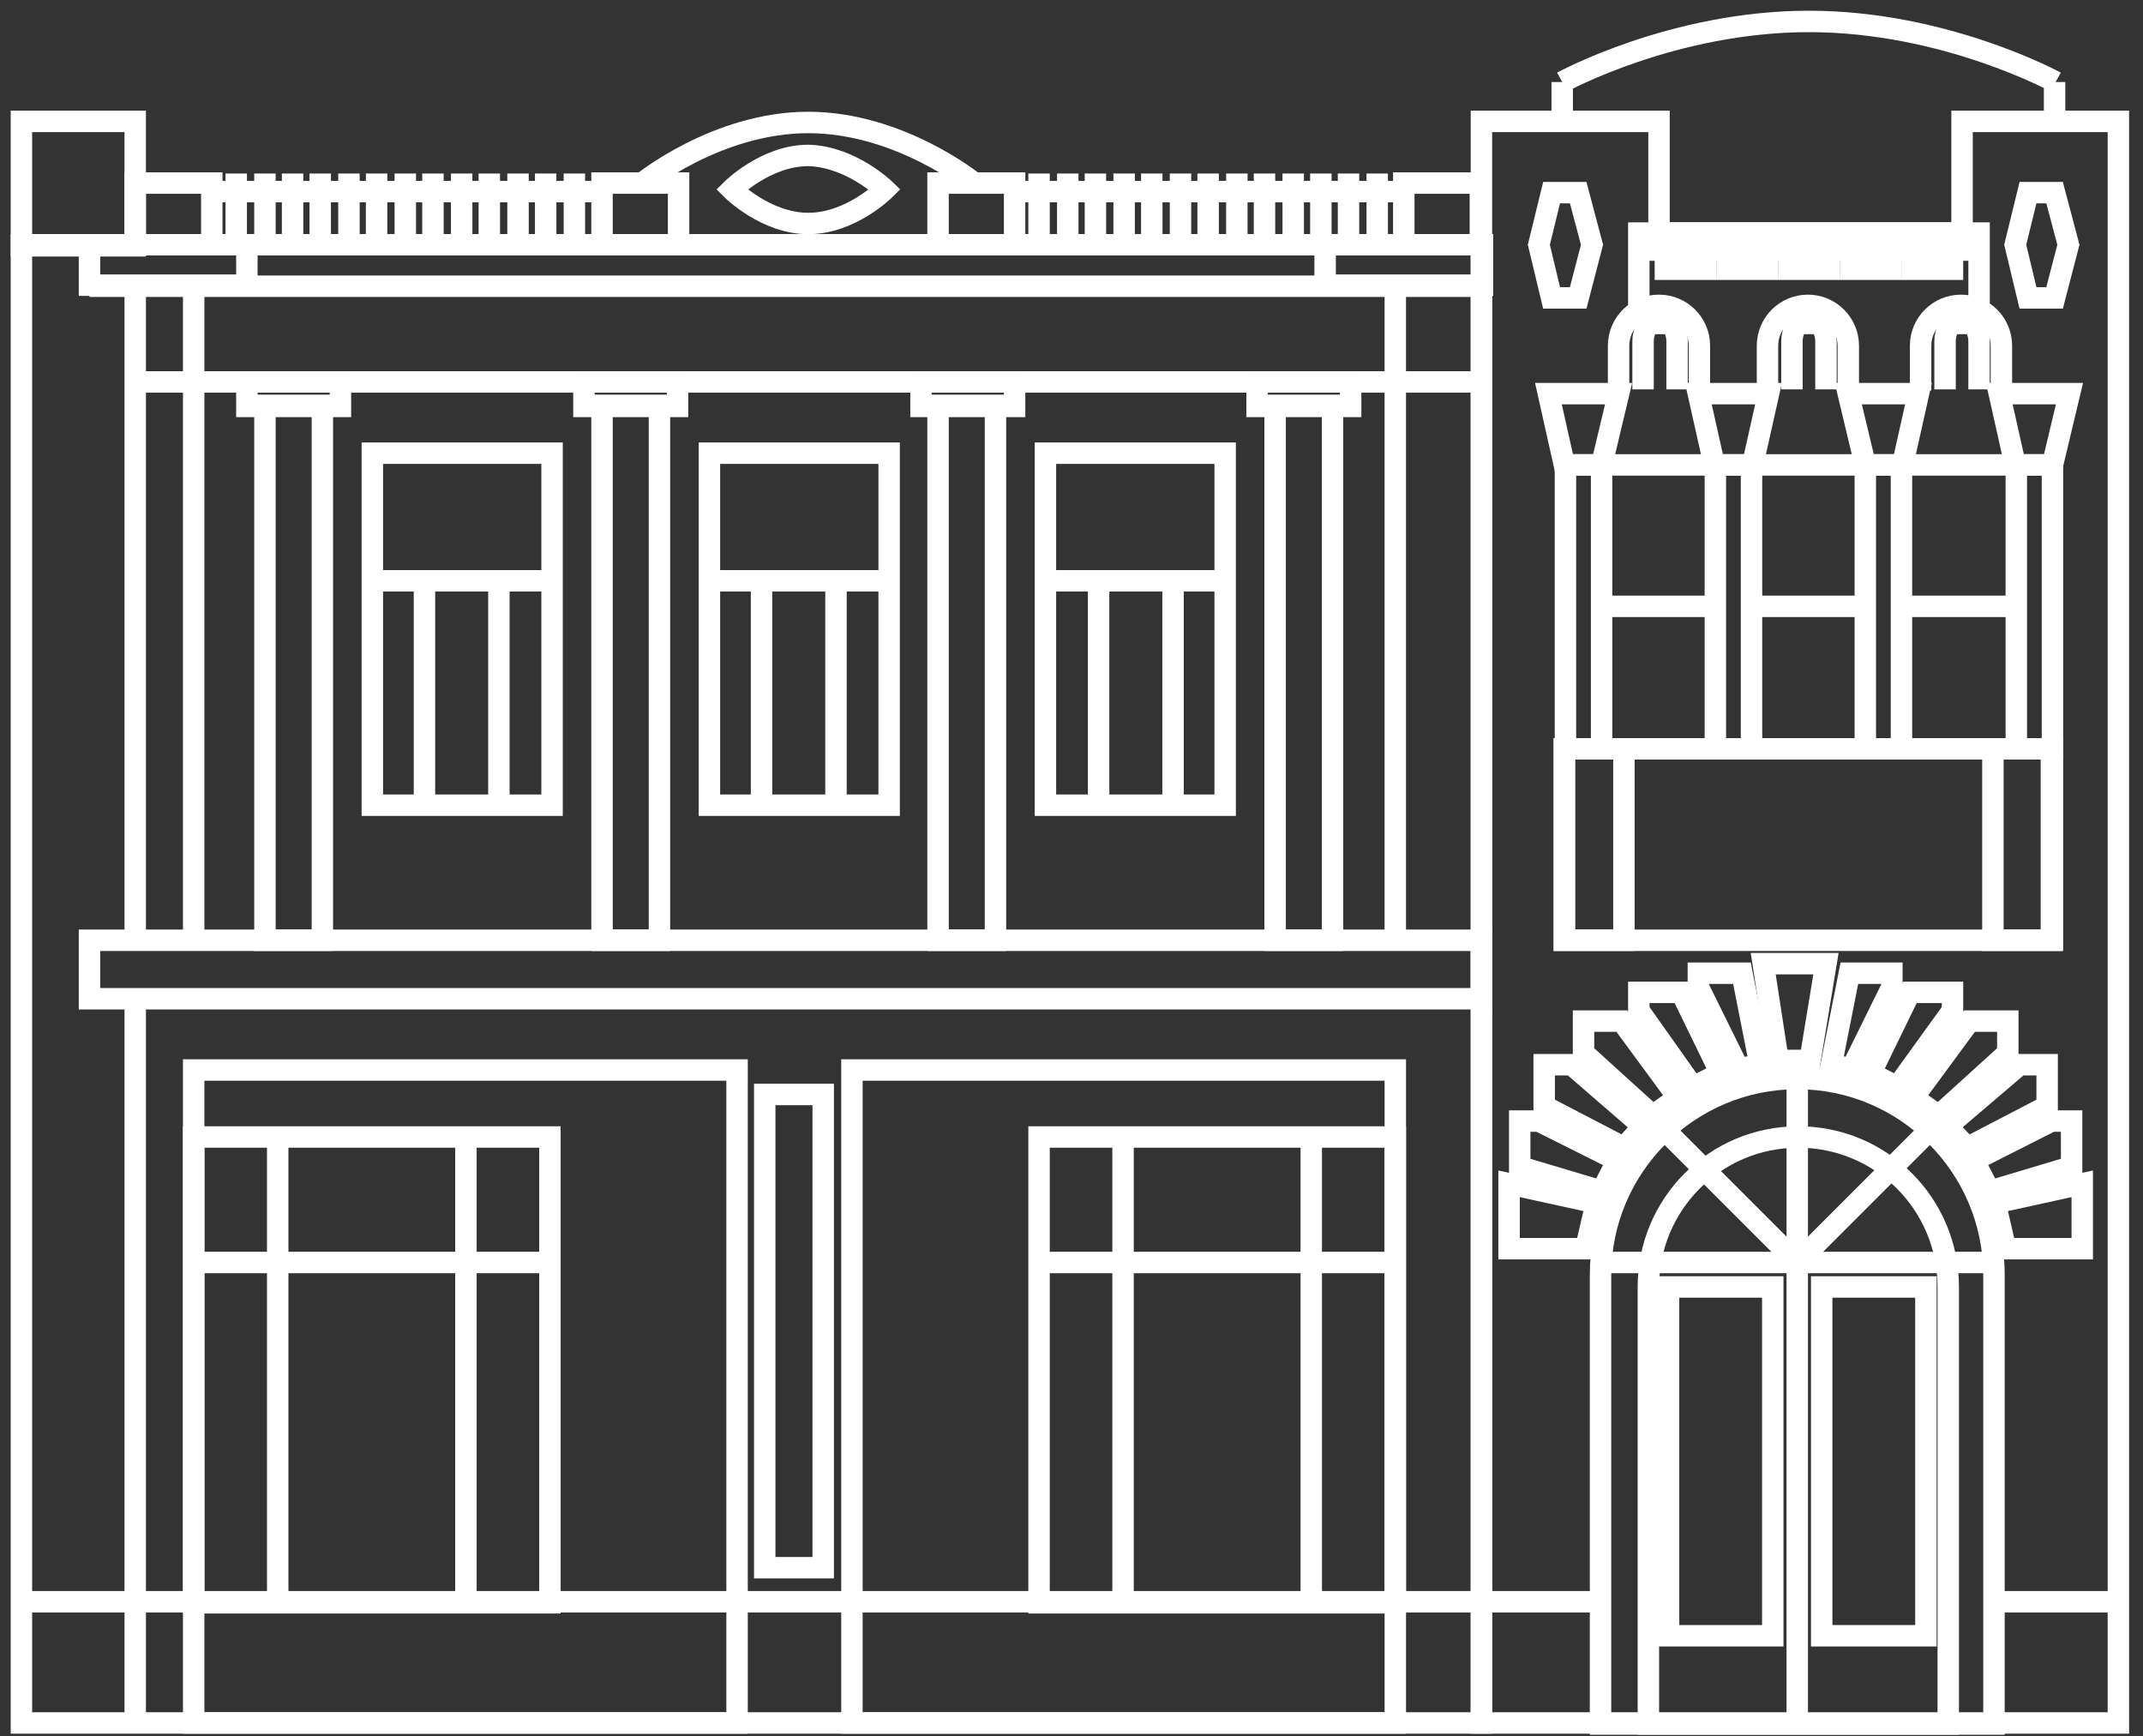 <?xml version="1.0" encoding="UTF-8"?> <svg xmlns="http://www.w3.org/2000/svg" width="100" height="81" viewBox="0 0 100 81" fill="none"><rect x="0" y="0" width="100" height="81" fill="#333333" stroke="none"/> <path d="M69.129 11.42H1V80.392H69.129V11.42Z" stroke="white" stroke-miterlimit="10"></path> <path d="M6.309 5.664H1V11.47H6.309V5.664Z" stroke="white" stroke-miterlimit="10"></path> <path d="M9.882 8.542H6.31V11.42H9.882V8.542Z" stroke="white" stroke-miterlimit="10"></path> <path d="M31.665 8.542H28.093V11.42H31.665V8.542Z" stroke="white" stroke-miterlimit="10"></path> <path d="M47.345 8.542H43.773V11.42H47.345V8.542Z" stroke="white" stroke-miterlimit="10"></path> <path d="M69.079 8.542H65.506V11.42H69.079V8.542Z" stroke="white" stroke-miterlimit="10"></path> <path d="M11.52 11.42H4.176V13.306H11.52V11.42Z" stroke="white" stroke-miterlimit="10"></path> <path d="M69.179 11.42H61.835V13.306H69.179V11.42Z" stroke="white" stroke-miterlimit="10"></path> <path d="M6.31 13.355V43.872" stroke="white" stroke-miterlimit="10"></path> <path d="M6.31 46.601V80.392" stroke="white" stroke-miterlimit="10"></path> <path d="M9.038 13.355V43.872" stroke="white" stroke-miterlimit="10"></path> <path d="M1 74.736H74.686" stroke="white" stroke-miterlimit="10"></path> <path d="M93.046 74.736H99" stroke="white" stroke-miterlimit="10"></path> <path d="M65.109 13.355V43.872" stroke="white" stroke-miterlimit="10"></path> <path d="M34.394 49.925H9.038V80.392H34.394V49.925Z" stroke="white" stroke-miterlimit="10"></path> <path d="M65.11 49.925H39.754V80.392H65.11V49.925Z" stroke="white" stroke-miterlimit="10"></path> <path d="M69.129 43.872H4.176V46.601H69.129V43.872Z" stroke="white" stroke-miterlimit="10"></path> <path d="M25.661 53.051H9.038V74.785H25.661V53.051Z" stroke="white" stroke-miterlimit="10"></path> <path d="M65.109 53.051H48.486V74.785H65.109V53.051Z" stroke="white" stroke-miterlimit="10"></path> <path d="M4.176 13.355H69.129" stroke="white" stroke-miterlimit="10"></path> <path d="M38.414 51.067H35.685V73.148H38.414V51.067Z" stroke="white" stroke-miterlimit="10"></path> <path d="M6.31 17.821H69.129" stroke="white" stroke-miterlimit="10"></path> <path d="M15.886 17.821H11.52V18.963H15.886V17.821Z" stroke="white" stroke-miterlimit="10"></path> <path d="M15.043 18.913H12.363V43.872H15.043V18.913Z" stroke="white" stroke-miterlimit="10"></path> <path d="M25.761 21.146H17.375V37.57H25.761V21.146Z" stroke="white" stroke-miterlimit="10"></path> <path d="M17.375 27.1H25.711" stroke="white" stroke-miterlimit="10"></path> <path d="M19.807 27.1V37.62" stroke="white" stroke-miterlimit="10"></path> <path d="M23.28 27.1V37.62" stroke="white" stroke-miterlimit="10"></path> <path d="M31.616 17.821H27.249V18.963H31.616V17.821Z" stroke="white" stroke-miterlimit="10"></path> <path d="M30.772 18.913H28.093V43.872H30.772V18.913Z" stroke="white" stroke-miterlimit="10"></path> <path d="M41.49 21.146H33.105V37.57H41.49V21.146Z" stroke="white" stroke-miterlimit="10"></path> <path d="M33.105 27.1H41.441" stroke="white" stroke-miterlimit="10"></path> <path d="M35.536 27.1V37.62" stroke="white" stroke-miterlimit="10"></path> <path d="M39.01 27.1V37.62" stroke="white" stroke-miterlimit="10"></path> <path d="M47.345 17.821H42.978V18.963H47.345V17.821Z" stroke="white" stroke-miterlimit="10"></path> <path d="M46.452 18.913H43.773V43.872H46.452V18.913Z" stroke="white" stroke-miterlimit="10"></path> <path d="M63.026 17.821H58.659V18.963H63.026V17.821Z" stroke="white" stroke-miterlimit="10"></path> <path d="M62.181 18.913H59.502V43.872H62.181V18.913Z" stroke="white" stroke-miterlimit="10"></path> <path d="M57.17 21.146H48.784V37.57H57.17V21.146Z" stroke="white" stroke-miterlimit="10"></path> <path d="M48.784 27.1H57.17" stroke="white" stroke-miterlimit="10"></path> <path d="M51.265 27.1V37.62" stroke="white" stroke-miterlimit="10"></path> <path d="M54.738 27.1V37.62" stroke="white" stroke-miterlimit="10"></path> <path d="M8.989 58.907H25.711" stroke="white" stroke-miterlimit="10"></path> <path d="M12.959 53.051V74.736" stroke="white" stroke-miterlimit="10"></path> <path d="M21.742 53.051V74.736" stroke="white" stroke-miterlimit="10"></path> <path d="M48.438 58.907H65.159" stroke="white" stroke-miterlimit="10"></path> <path d="M52.406 53.051V74.736" stroke="white" stroke-miterlimit="10"></path> <path d="M61.188 53.051V74.736" stroke="white" stroke-miterlimit="10"></path> <path d="M83.866 50.322C78.805 50.322 74.686 54.441 74.686 59.502V80.442H93.046V59.502C93.046 54.441 88.927 50.322 83.866 50.322Z" stroke="white" stroke-miterlimit="10"></path> <path d="M83.915 53.051C80.045 53.051 76.919 56.178 76.919 60.048V80.442H90.912V60.048C90.912 56.178 87.786 53.051 83.915 53.051Z" stroke="white" stroke-miterlimit="10"></path> <path d="M74.686 58.907H93.046" stroke="white" stroke-miterlimit="10"></path> <path d="M83.866 50.322V80.392" stroke="white" stroke-miterlimit="10"></path> <path d="M83.866 58.907L77.663 52.704" stroke="white" stroke-miterlimit="10"></path> <path d="M83.866 58.907L90.019 52.754" stroke="white" stroke-miterlimit="10"></path> <path d="M95.725 34.94H72.999V43.872H95.725V34.94Z" stroke="white" stroke-miterlimit="10"></path> <path d="M75.778 34.94H72.999V43.872H75.778V34.94Z" stroke="white" stroke-miterlimit="10"></path> <path d="M95.775 34.94H92.996V43.872H95.775V34.94Z" stroke="white" stroke-miterlimit="10"></path> <path d="M74.736 21.692H73.049V34.94H74.736V21.692Z" stroke="white" stroke-miterlimit="10"></path> <path d="M74.736 21.692H72.999L72.255 18.367H75.53L74.736 21.692Z" stroke="white" stroke-miterlimit="10"></path> <path d="M95.775 21.692H94.088V34.94H95.775V21.692Z" stroke="white" stroke-miterlimit="10"></path> <path d="M95.775 21.692H94.038L93.294 18.367H96.569L95.775 21.692Z" stroke="white" stroke-miterlimit="10"></path> <path d="M88.729 21.692H87.042V34.94H88.729V21.692Z" stroke="white" stroke-miterlimit="10"></path> <path d="M88.779 21.692H87.042L86.248 18.367H89.523L88.779 21.692Z" stroke="white" stroke-miterlimit="10"></path> <path d="M81.732 21.692H80.045V34.94H81.732V21.692Z" stroke="white" stroke-miterlimit="10"></path> <path d="M81.782 21.692H79.995L79.251 18.367H82.526L81.782 21.692Z" stroke="white" stroke-miterlimit="10"></path> <path d="M74.935 21.692H80.095" stroke="white" stroke-miterlimit="10"></path> <path d="M74.735 28.291H80.094" stroke="white" stroke-miterlimit="10"></path> <path d="M81.782 21.692H86.943" stroke="white" stroke-miterlimit="10"></path> <path d="M81.583 28.291H86.942" stroke="white" stroke-miterlimit="10"></path> <path d="M88.927 21.692H94.137" stroke="white" stroke-miterlimit="10"></path> <path d="M88.728 28.291H94.137" stroke="white" stroke-miterlimit="10"></path> <path d="M79.3 18.169V16.134C79.3 15.092 78.457 14.248 77.415 14.248C76.373 14.248 75.529 15.092 75.529 16.134V18.218" stroke="white" stroke-miterlimit="10"></path> <path d="M78.259 18.169V15.936C78.259 15.489 78.06 15.092 77.812 15.092H77.118C76.869 15.092 76.671 15.489 76.671 15.936V18.169" stroke="white" stroke-miterlimit="10"></path> <path d="M86.248 18.169V16.134C86.248 15.092 85.404 14.248 84.362 14.248C83.32 14.248 82.477 15.092 82.477 16.134V18.218" stroke="white" stroke-miterlimit="10"></path> <path d="M85.206 18.169V15.936C85.206 15.489 85.007 15.092 84.759 15.092H84.065C83.817 15.092 83.618 15.489 83.618 15.936V18.169" stroke="white" stroke-miterlimit="10"></path> <path d="M93.393 18.169V16.134C93.393 15.092 92.55 14.248 91.508 14.248C90.466 14.248 89.622 15.092 89.622 16.134V18.218" stroke="white" stroke-miterlimit="10"></path> <path d="M92.35 18.169V15.936C92.35 15.489 92.152 15.092 91.904 15.092H91.209C90.961 15.092 90.763 15.489 90.763 15.936V18.169" stroke="white" stroke-miterlimit="10"></path> <path d="M92.351 14.248V10.874H76.473V14.248" stroke="white" stroke-miterlimit="10"></path> <path d="M76.373 11.668H92.45" stroke="white" stroke-miterlimit="10"></path> <path d="M79.599 11.668H77.713V12.562H79.599V11.668Z" stroke="white" stroke-miterlimit="10"></path> <path d="M82.476 11.668H80.591V12.562H82.476V11.668Z" stroke="white" stroke-miterlimit="10"></path> <path d="M85.354 11.668H83.469V12.562H85.354V11.668Z" stroke="white" stroke-miterlimit="10"></path> <path d="M88.232 11.668H86.347V12.562H88.232V11.668Z" stroke="white" stroke-miterlimit="10"></path> <path d="M91.11 11.668H89.225V12.562H91.11V11.668Z" stroke="white" stroke-miterlimit="10"></path> <path d="M74.488 56.128L73.992 58.262H70.419V55.235L74.488 56.128Z" stroke="white" stroke-miterlimit="10"></path> <path d="M75.48 54.143L74.736 55.582L70.915 54.441V52.307H71.808L75.48 54.143Z" stroke="white" stroke-miterlimit="10"></path> <path d="M75.778 53.548L76.671 52.556L73.347 49.678H72.057V51.613L75.778 53.548Z" stroke="white" stroke-miterlimit="10"></path> <path d="M78.309 51.216L77.118 52.059L73.893 49.132V47.643H75.679L78.309 51.216Z" stroke="white" stroke-miterlimit="10"></path> <path d="M80.293 50.074L79.003 50.719L76.473 47.147V46.303H78.457L80.293 50.074Z" stroke="white" stroke-miterlimit="10"></path> <path d="M81.136 49.876L79.251 46.055V45.41H81.285L82.129 49.678L81.136 49.876Z" stroke="white" stroke-miterlimit="10"></path> <path d="M93.096 56.128L93.592 58.262H97.165V55.235L93.096 56.128Z" stroke="white" stroke-miterlimit="10"></path> <path d="M92.103 54.143L92.848 55.582L96.669 54.441V52.307H95.726L92.103 54.143Z" stroke="white" stroke-miterlimit="10"></path> <path d="M91.805 53.548L90.862 52.556L94.237 49.678H95.527V51.613L91.805 53.548Z" stroke="white" stroke-miterlimit="10"></path> <path d="M89.274 51.216L90.465 52.059L93.691 49.132V47.643H91.904L89.274 51.216Z" stroke="white" stroke-miterlimit="10"></path> <path d="M87.29 50.074L88.531 50.719L91.111 47.147V46.303H89.126L87.29 50.074Z" stroke="white" stroke-miterlimit="10"></path> <path d="M86.397 49.876L88.282 46.055V45.41H86.298L85.454 49.678L86.397 49.876Z" stroke="white" stroke-miterlimit="10"></path> <path d="M84.462 49.479H82.973L82.278 44.964H85.206L84.462 49.479Z" stroke="white" stroke-miterlimit="10"></path> <path d="M82.724 60.048H77.861V76.323H82.724V60.048Z" stroke="white" stroke-miterlimit="10"></path> <path d="M89.87 60.048H85.007V76.323H89.87V60.048Z" stroke="white" stroke-miterlimit="10"></path> <path d="M9.932 8.939H27.894" stroke="white" stroke-miterlimit="10"></path> <path d="M11.023 8.096V11.42" stroke="white" stroke-miterlimit="10"></path> <path d="M12.363 8.096V11.42" stroke="white" stroke-miterlimit="10"></path> <path d="M13.653 8.096V11.42" stroke="white" stroke-miterlimit="10"></path> <path d="M14.943 8.096V11.42" stroke="white" stroke-miterlimit="10"></path> <path d="M16.283 8.096V11.42" stroke="white" stroke-miterlimit="10"></path> <path d="M17.573 8.096V11.42" stroke="white" stroke-miterlimit="10"></path> <path d="M18.913 8.096V11.42" stroke="white" stroke-miterlimit="10"></path> <path d="M20.203 8.096V11.42" stroke="white" stroke-miterlimit="10"></path> <path d="M21.543 8.096V11.42" stroke="white" stroke-miterlimit="10"></path> <path d="M22.833 8.096V11.42" stroke="white" stroke-miterlimit="10"></path> <path d="M24.173 8.096V11.42" stroke="white" stroke-miterlimit="10"></path> <path d="M25.463 8.096V11.42" stroke="white" stroke-miterlimit="10"></path> <path d="M26.803 8.096V11.42" stroke="white" stroke-miterlimit="10"></path> <path d="M47.395 8.939H65.357" stroke="white" stroke-miterlimit="10"></path> <path d="M48.486 8.096V11.42" stroke="white" stroke-miterlimit="10"></path> <path d="M49.826 8.096V11.42" stroke="white" stroke-miterlimit="10"></path> <path d="M51.116 8.096V11.42" stroke="white" stroke-miterlimit="10"></path> <path d="M52.456 8.096V11.42" stroke="white" stroke-miterlimit="10"></path> <path d="M53.746 8.096V11.42" stroke="white" stroke-miterlimit="10"></path> <path d="M55.086 8.096V11.42" stroke="white" stroke-miterlimit="10"></path> <path d="M56.376 8.096V11.42" stroke="white" stroke-miterlimit="10"></path> <path d="M57.716 8.096V11.42" stroke="white" stroke-miterlimit="10"></path> <path d="M59.006 8.096V11.42" stroke="white" stroke-miterlimit="10"></path> <path d="M60.346 8.096V11.42" stroke="white" stroke-miterlimit="10"></path> <path d="M61.636 8.096V11.42" stroke="white" stroke-miterlimit="10"></path> <path d="M62.926 8.096V11.42" stroke="white" stroke-miterlimit="10"></path> <path d="M64.266 8.096V11.42" stroke="white" stroke-miterlimit="10"></path> <path d="M41.292 8.84C41.292 8.84 39.704 10.428 37.719 10.428C35.734 10.428 34.147 8.84 34.147 8.84C34.147 8.84 35.734 7.252 37.719 7.252C39.704 7.302 41.292 8.84 41.292 8.84Z" stroke="white" stroke-miterlimit="10"></path> <path d="M29.979 8.542C29.979 8.542 33.452 5.714 37.719 5.714C41.987 5.714 45.46 8.542 45.46 8.542" stroke="white" stroke-miterlimit="10"></path> <path d="M72.899 3.828C72.899 3.828 78.06 1 84.411 1C90.763 1 95.923 3.828 95.923 3.828" stroke="white" stroke-miterlimit="10"></path> <path d="M91.557 5.664V10.874H77.415V5.664H69.129V80.392H98.851V5.664H91.557Z" stroke="white" stroke-miterlimit="10"></path> <path d="M72.899 3.828V5.664" stroke="white" stroke-miterlimit="10"></path> <path d="M95.874 3.828V5.714" stroke="white" stroke-miterlimit="10"></path> <path d="M72.403 13.901L71.808 11.42L72.403 8.989H73.644L74.289 11.42L73.644 13.901H72.403Z" stroke="white" stroke-miterlimit="10"></path> <path d="M94.633 13.901L94.038 11.42L94.633 8.989H95.874L96.519 11.42L95.874 13.901H94.633Z" stroke="white" stroke-miterlimit="10"></path> </svg> 